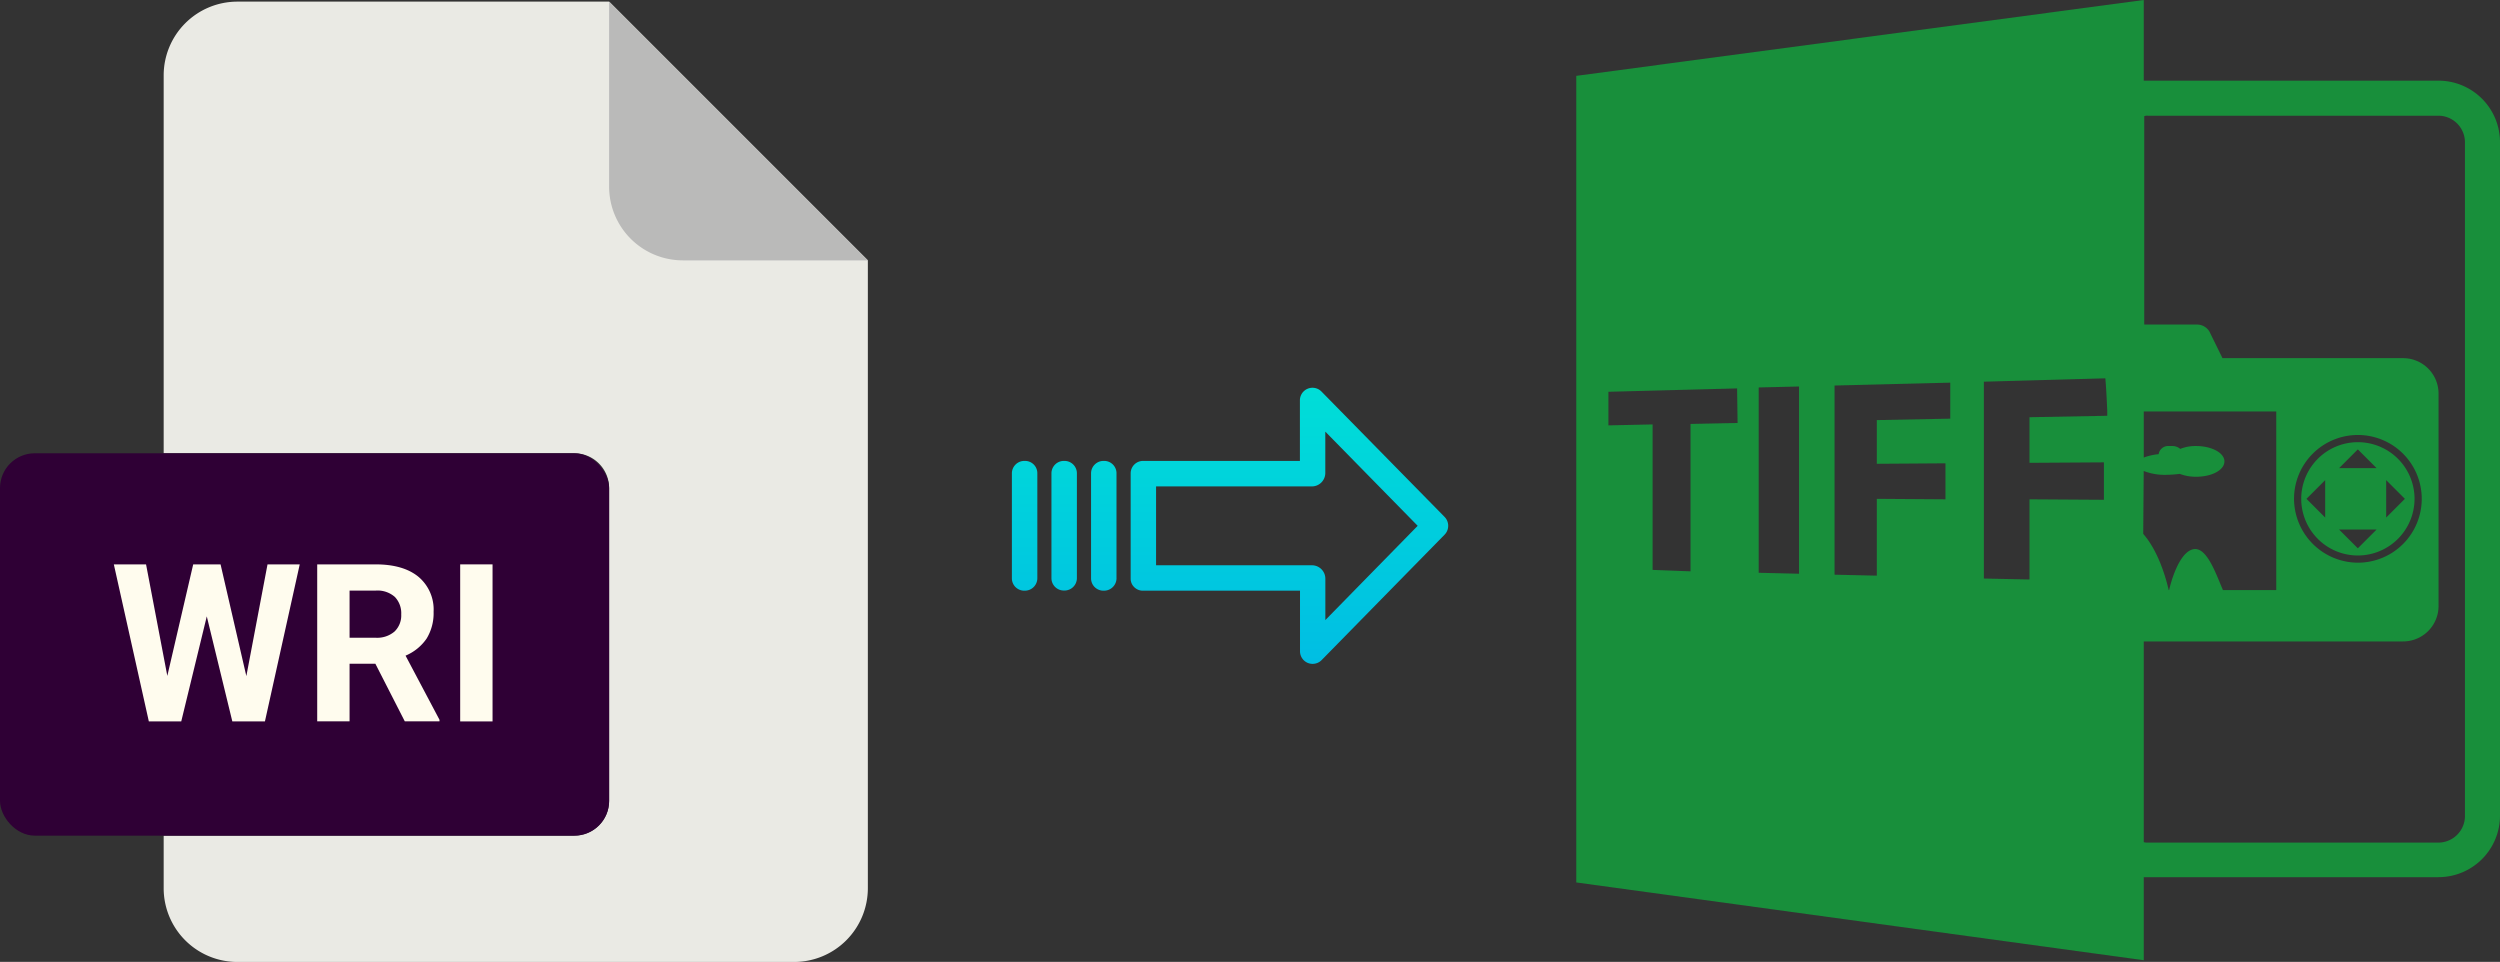 <svg xmlns="http://www.w3.org/2000/svg" xmlns:xlink="http://www.w3.org/1999/xlink" viewBox="0 0 520.71 200.34"><rect x="0" y="0" width="520.71" height="200.34" fill="#333333" stroke="none"/><defs><style>.cls-1{fill:#eaeae4;}.cls-2{fill:#babab9;}.cls-3{fill:#2f0035;}.cls-4{fill:#fffcee;}.cls-5{fill:#188f3b;}.cls-6{fill:url(#linear-gradient);}.cls-7{fill:url(#linear-gradient-2);}.cls-8{fill:url(#linear-gradient-3);}.cls-9{fill:url(#linear-gradient-4);}</style><linearGradient id="linear-gradient" x1="268.55" y1="135.98" x2="268.55" y2="16.78" gradientTransform="matrix(1, 0, 0, -1, 0, 186.67)" gradientUnits="userSpaceOnUse"><stop offset="0" stop-color="#00efd1"/><stop offset="1" stop-color="#00acea"/></linearGradient><linearGradient id="linear-gradient-2" x1="229.9" y1="135.98" x2="229.9" y2="16.78" xlink:href="#linear-gradient"/><linearGradient id="linear-gradient-3" x1="221.65" y1="135.98" x2="221.65" y2="16.78" xlink:href="#linear-gradient"/><linearGradient id="linear-gradient-4" x1="213.41" y1="135.98" x2="213.41" y2="16.78" xlink:href="#linear-gradient"/></defs><title>wri to tiff</title><g id="Layer_2" data-name="Layer 2"><g id="Layer_2-2" data-name="Layer 2"><path class="cls-1" d="M119.62,174.05H34.09V185a15.36,15.36,0,0,0,15.36,15.36h116A15.37,15.37,0,0,0,180.76,185V54.23L126.87.34H49.45A15.36,15.36,0,0,0,34.09,15.7V94.41h85.53a7.25,7.25,0,0,1,7.25,7.24h0v65.16A7.25,7.25,0,0,1,119.62,174.05Z"/><path class="cls-2" d="M180.76,54.23,126.87.34V38.87a15.36,15.36,0,0,0,15.36,15.36h38.53Z"/><rect class="cls-3" y="94.41" width="126.87" height="79.64" rx="7.24"/><path class="cls-4" d="M23.71,117.55h6.71l4.43,23.23,5.39-23.23h5.7l5.37,23.27,4.41-23.27h6.71l-7.25,32.71H48.39l-5.32-21.88-5.32,21.88H31Z"/><path class="cls-4" d="M78.22,117.55q5.79,0,8.94,2.59a8.9,8.9,0,0,1,3.15,7.3A10.11,10.11,0,0,1,88.86,133a10,10,0,0,1-4.39,3.56l7.07,13.36v.32H84.31l-6.13-12H72.81v12H66.07V117.55Zm-5.41,15.28h5.43a5.54,5.54,0,0,0,3.93-1.29,4.63,4.63,0,0,0,1.4-3.56,4.91,4.91,0,0,0-1.32-3.64,5.42,5.42,0,0,0-4-1.33H72.81Z"/><path class="cls-4" d="M102.59,150.26H95.85V117.55h6.74Z"/></g><g id="Layer_7" data-name="Layer 7"><path class="cls-5" d="M446.51,182.7h61.4a12.82,12.82,0,0,0,12.8-12.8V29.6a12.82,12.82,0,0,0-12.8-12.8h-61.4V0L328.31,15.8v168L446.51,200Zm0-84.6a12.05,12.05,0,0,0,4.7.8,24.58,24.58,0,0,0,2.8-.2,9.34,9.34,0,0,0,3.4.6c3.3,0,5.9-1.4,5.9-3.2s-2.7-3.2-5.9-3.2a8.45,8.45,0,0,0-3.3.6,2.53,2.53,0,0,0-1.5-.6h-.9a2,2,0,0,0-2.1,1.7,11.86,11.86,0,0,0-3.1.7V85.7h27.6v37.2H463c-1.5-3.5-3.4-9.1-6.2-8.5-3.1.7-4.8,7.5-5,8.5h-.1c-.2-.9-1.7-7.6-5.3-11.7l.1-13.1Zm.8-74h60.6a5.55,5.55,0,0,1,5.5,5.5V170a5.55,5.55,0,0,1-5.5,5.5h-60.6a2.2,2.2,0,0,1-.8-.1V133.6h54a7.38,7.38,0,0,0,7.4-7.4V82a7.38,7.38,0,0,0-7.4-7.4h-37.6l-2.7-5.5a3,3,0,0,0-2.6-1.5h-11V24.2A1.48,1.48,0,0,1,447.31,24.1Zm30.5,79.8a13.3,13.3,0,1,1,13.3,13.3A13.36,13.36,0,0,1,477.81,103.9ZM361.91,88.1l-9.8.2V119l-7.9-.3V88.4l-9.2.2v-7l26.8-.7.1,7.2Zm12.8,31.4-8.4-.2V80.7l8.4-.2Zm31.5-32.3-15.3.3v9.1l14.3-.1V104l-14.3-.1v16l-8.8-.2V80.3l24.1-.6v7.5Zm32,16.9-15.5-.1v16.7l-9.5-.2v-41l25.3-.7c.2,2.3.3,4.6.4,6.8h0v1l-16.2.3v9.5l15.5-.1v7.8Z"/><path class="cls-5" d="M502.91,103.9a11.8,11.8,0,1,0-11.8,11.8A11.82,11.82,0,0,0,502.91,103.9ZM497,100l3.9,3.9-3.9,3.9V100Zm-5.9-6.4,3.9,3.9h-7.8Zm-6.8,14.2-3.9-3.9,3.9-3.9Zm10.7,2.5-3.9,3.9-3.9-3.9Z"/></g><g id="Layer_3" data-name="Layer 3"><path class="cls-6" d="M275.25,81.56a2.62,2.62,0,0,0-4.5,1.85V96h-32.6a2.59,2.59,0,0,0-2.65,2.54v0l0,22a2.43,2.43,0,0,0,.78,1.79,2.54,2.54,0,0,0,1.87.7h32.62v12.59a2.64,2.64,0,0,0,1.63,2.46,2.57,2.57,0,0,0,1,.19,2.6,2.6,0,0,0,1.88-.79l25.6-26.11a2.65,2.65,0,0,0,0-3.71Zm.8,47.59v-8.63a2.8,2.8,0,0,0-2.7-2.78H240.79V101.31h32.55a2.8,2.8,0,0,0,2.7-2.78V89.9l19.24,19.62Z"/><path class="cls-7" d="M229.9,96h0a2.6,2.6,0,0,0-2.65,2.54v21.93a2.57,2.57,0,0,0,2.58,2.56h.07a2.6,2.6,0,0,0,2.65-2.54V98.57A2.57,2.57,0,0,0,230,96Z"/><path class="cls-8" d="M221.66,96h0A2.59,2.59,0,0,0,219,98.55v0l0,21.89a2.58,2.58,0,0,0,2.59,2.56h.06a2.59,2.59,0,0,0,2.65-2.54v0l0-21.89A2.58,2.58,0,0,0,221.72,96Z"/><path class="cls-9" d="M213.41,96h0a2.6,2.6,0,0,0-2.65,2.54v21.93a2.57,2.57,0,0,0,2.58,2.56h.07a2.6,2.6,0,0,0,2.65-2.54V98.57A2.56,2.56,0,0,0,213.48,96Z"/></g></g></svg>